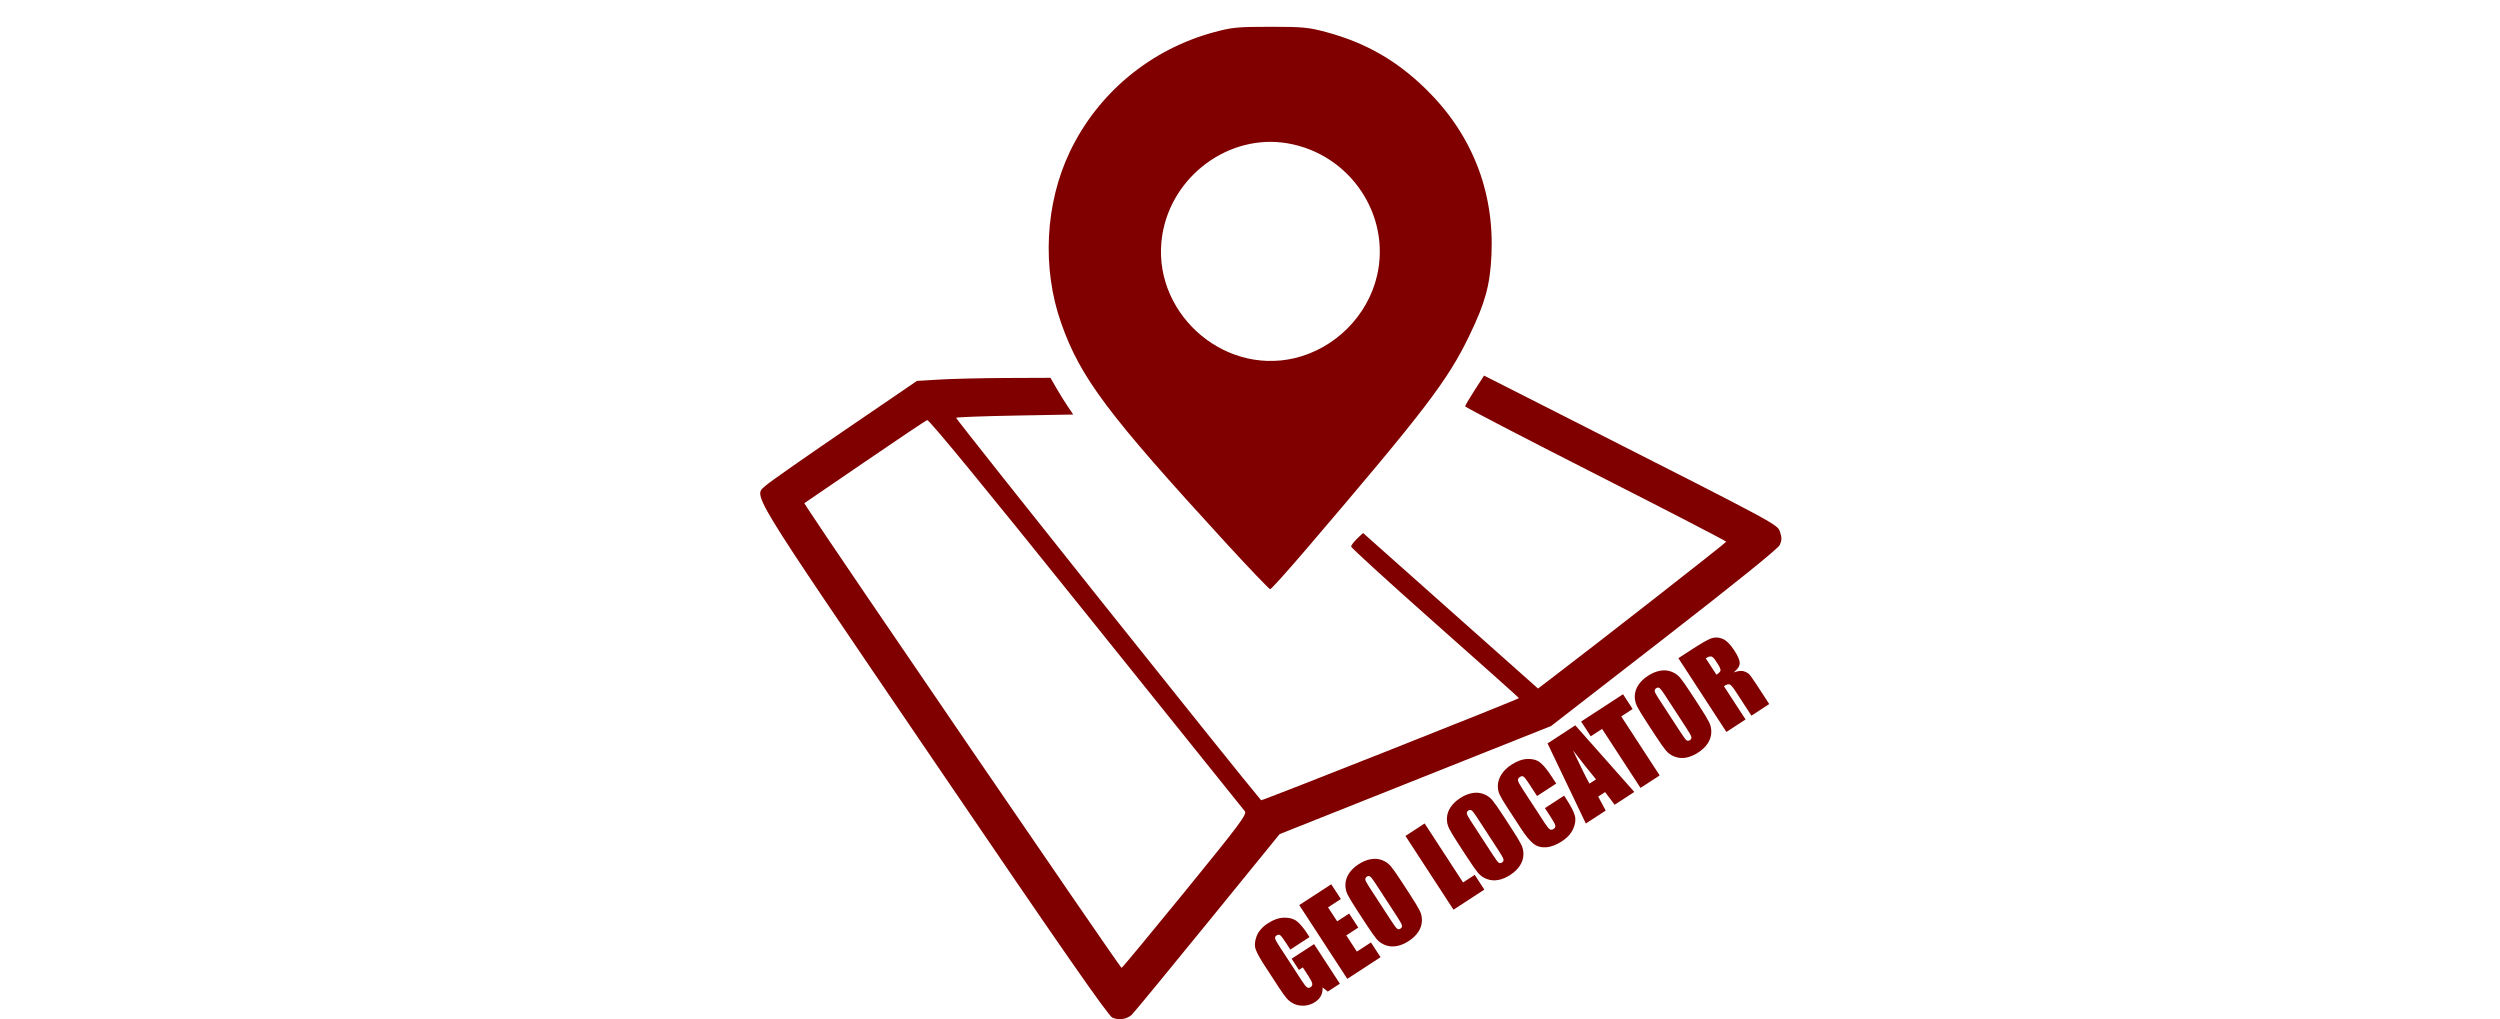 <?xml version="1.0" encoding="UTF-8" standalone="no"?>
<svg
   xmlns:dc="http://purl.org/dc/elements/1.1/"
   xmlns:cc="http://creativecommons.org/ns#"
   xmlns:rdf="http://www.w3.org/1999/02/22-rdf-syntax-ns#"
   xmlns:svg="http://www.w3.org/2000/svg"
   xmlns="http://www.w3.org/2000/svg"
   xmlns:sodipodi="http://sodipodi.sourceforge.net/DTD/sodipodi-0.dtd"
   xmlns:inkscape="http://www.inkscape.org/namespaces/inkscape"
   width="156.177mm"
   height="63.671mm"
   viewBox="0 0 156.177 63.671"
   version="1.1"
   id="svg8"
   inkscape:version="1.0.1 (3bc2e813f5, 2020-09-07, custom)"
   sodipodi:docname="210301.geo.svg">
  <defs
     id="defs2">
    <filter
       style="color-interpolation-filters:sRGB;"
       inkscape:label="Drop Shadow"
       id="filter1302">
      <feFlood
         flood-opacity="0.498"
         flood-color="rgb(0,0,0)"
         result="flood"
         id="feFlood1292" />
      <feComposite
         in="flood"
         in2="SourceGraphic"
         operator="in"
         result="composite1"
         id="feComposite1294" />
      <feGaussianBlur
         in="composite1"
         stdDeviation="0.3"
         result="blur"
         id="feGaussianBlur1296" />
      <feOffset
         dx="1.3"
         dy="0.8"
         result="offset"
         id="feOffset1298" />
      <feComposite
         in="SourceGraphic"
         in2="offset"
         operator="over"
         result="composite2"
         id="feComposite1300" />
    </filter>
  </defs>
  <sodipodi:namedview
     id="base"
     pagecolor="#ffffff"
     bordercolor="#666666"
     borderopacity="1.0"
     inkscape:pageopacity="0.0"
     inkscape:pageshadow="2"
     inkscape:zoom="0.82642904"
     inkscape:cx="399.97629"
     inkscape:cy="314.46057"
     inkscape:document-units="mm"
     inkscape:current-layer="layer1"
     inkscape:document-rotation="0"
     showgrid="false"
     inkscape:window-width="1916"
     inkscape:window-height="1046"
     inkscape:window-x="0"
     inkscape:window-y="32"
     inkscape:window-maximized="1" />
  <g
     inkscape:label="Layer 1"
     inkscape:groupmode="layer"
     id="layer1"
     transform="translate(-3.526,-30.408)">
    <g
       id="g966"
       transform="translate(19.761)"
       style="filter:url(#filter1302)">
      <path
         style="fill:#800000;stroke-width:1"
         d="M 51.952,93.179 C 51.693,93.062 48.7,88.757 40.786,77.113 28.921,59.659 29.531,60.662 30.33,59.918 c 0.196,-0.182 2.395,-1.722 4.887,-3.423 l 4.531,-3.091 1.424,-0.086 c 0.783,-0.047 2.66,-0.091 4.17,-0.097 l 2.746,-0.011 0.353,0.615 c 0.194,0.338 0.514,0.854 0.711,1.147 l 0.358,0.532 -3.622,0.065 c -1.992,0.036 -3.655,0.098 -3.695,0.138 -0.05,0.05 17.801,22.433 19.055,23.893 0.041,0.047 16.109,-6.318 16.109,-6.381 0,-0.02 -2.359,-2.127 -5.243,-4.682 -2.884,-2.555 -5.243,-4.708 -5.243,-4.784 0,-0.076 0.167,-0.298 0.372,-0.494 l 0.372,-0.356 5.465,4.859 5.465,4.859 0.803,-0.611 c 2.989,-2.274 10.956,-8.5 10.955,-8.562 -3.23e-4,-0.042 -3.67,-1.94 -8.154,-4.218 -4.484,-2.279 -8.154,-4.185 -8.155,-4.236 -9.79e-4,-0.051 0.264,-0.505 0.59,-1.008 l 0.592,-0.915 5.913,2.999 c 12.634,6.409 12.418,6.292 12.581,6.787 0.114,0.345 0.108,0.523 -0.026,0.803 -0.108,0.225 -2.805,2.402 -7.226,5.83 l -7.054,5.471 -8.48,3.377 -8.48,3.377 -4.516,5.55 c -2.484,3.052 -4.61,5.635 -4.725,5.738 -0.312,0.281 -0.812,0.353 -1.211,0.174 z m 4.562,-7.912 c 3.434,-4.213 3.871,-4.8 3.714,-4.984 -0.098,-0.115 -4.563,-5.674 -9.923,-12.354 -6.253,-7.793 -9.807,-12.121 -9.918,-12.079 -0.095,0.036 -1.861,1.22 -3.924,2.63 l -3.752,2.563 0.218,0.343 c 1.124,1.771 19.53,28.71 19.601,28.687 0.051,-0.017 1.845,-2.179 3.985,-4.805 z M 59.058,63.535 C 51.64,55.447 49.961,53.206 48.758,49.794 c -1.212,-3.435 -1.003,-7.488 0.552,-10.728 1.759,-3.665 5.034,-6.375 9.001,-7.448 1.119,-0.303 1.476,-0.337 3.511,-0.337 2.04,0 2.391,0.034 3.522,0.34 2.42,0.654 4.341,1.75 6.154,3.509 2.901,2.815 4.329,6.412 4.139,10.425 -0.089,1.874 -0.385,2.954 -1.372,5.001 -1.358,2.818 -2.746,4.636 -10.15,13.302 -1.201,1.406 -2.236,2.557 -2.3,2.557 -0.064,0 -1.304,-1.296 -2.757,-2.881 z m 4.286,-11.555 c 2.509,-0.592 4.551,-2.628 5.14,-5.126 0.897,-3.807 -1.683,-7.632 -5.594,-8.295 -3.642,-0.617 -7.242,2.035 -7.821,5.762 -0.725,4.664 3.682,8.743 8.276,7.66 z"
         id="path847" />
      <g
         aria-label="GEO LOCATOR"
         transform="matrix(0.41,-0.267,0.267,0.41,15.299,15.975)"
         id="text859"
         style="font-size:14.216px;line-height:1.25;font-family:'Times New Roman';-inkscape-font-specification:'Times New Roman, ';letter-spacing:0px;word-spacing:0px;fill:#800000;stroke-width:0.541">
        <path
           d="M 3.377,178.231 H 0.455 v -1.02 q 0,-0.965 -0.083,-1.208 -0.083,-0.243 -0.396,-0.243 -0.271,0 -0.368,0.208 -0.097,0.208 -0.097,1.069 v 5.394 q 0,0.757 0.097,1 0.097,0.236 0.389,0.236 0.319,0 0.43,-0.271 0.118,-0.271 0.118,-1.055 v -1.333 h -0.59 v -1.708 H 3.377 v 6.032 H 1.537 l -0.271,-0.805 q -0.298,0.521 -0.757,0.784 -0.451,0.257 -1.069,0.257 -0.736,0 -1.381,-0.354 -0.639,-0.361 -0.972,-0.888 -0.333,-0.528 -0.416,-1.104 -0.083,-0.583 -0.083,-1.742 v -3.339 q 0,-1.61 0.174,-2.339 0.174,-0.729 0.993,-1.333 0.826,-0.611 2.131,-0.611 1.284,0 2.131,0.528 0.847,0.528 1.104,1.256 0.257,0.722 0.257,2.103 z"
           style="font-style:normal;font-variant:normal;font-weight:normal;font-stretch:normal;font-family:Impact;-inkscape-font-specification:Impact;fill:#800000;stroke-width:0.541"
           id="path861" />
        <path
           d="m 4.508,174.094 h 4.873 v 2.249 H 7.431 v 2.131 h 1.826 v 2.138 H 7.431 v 2.471 h 2.145 v 2.249 H 4.508 Z"
           style="font-style:normal;font-variant:normal;font-weight:normal;font-stretch:normal;font-family:Impact;-inkscape-font-specification:Impact;fill:#800000;stroke-width:0.541"
           id="path863" />
        <path
           d="m 17.093,180.674 q 0,1.694 -0.083,2.402 -0.076,0.701 -0.5,1.284 -0.416,0.583 -1.131,0.895 -0.715,0.312 -1.666,0.312 -0.902,0 -1.624,-0.292 -0.715,-0.298 -1.152,-0.888 -0.437,-0.59 -0.521,-1.284 -0.083,-0.694 -0.083,-2.43 v -1.923 q 0,-1.694 0.076,-2.395 0.083,-0.708 0.5,-1.291 0.423,-0.583 1.138,-0.895 0.715,-0.312 1.666,-0.312 0.902,0 1.617,0.298 0.722,0.292 1.159,0.882 0.437,0.59 0.521,1.284 0.083,0.694 0.083,2.43 z m -2.922,-3.693 q 0,-0.784 -0.09,-1 -0.083,-0.222 -0.354,-0.222 -0.229,0 -0.354,0.18 -0.118,0.174 -0.118,1.041 v 5.248 q 0,0.979 0.076,1.208 0.083,0.229 0.375,0.229 0.298,0 0.382,-0.264 0.083,-0.264 0.083,-1.256 z"
           style="font-style:normal;font-variant:normal;font-weight:normal;font-stretch:normal;font-family:Impact;-inkscape-font-specification:Impact;fill:#800000;stroke-width:0.541"
           id="path865" />
        <path
           d="m 23.611,174.094 v 8.989 h 1.777 v 2.249 h -4.699 v -11.238 z"
           style="font-style:normal;font-variant:normal;font-weight:normal;font-stretch:normal;font-family:Impact;-inkscape-font-specification:Impact;fill:#800000;stroke-width:0.541"
           id="path867" />
        <path
           d="m 32.559,180.674 q 0,1.694 -0.083,2.402 -0.076,0.701 -0.5,1.284 -0.416,0.583 -1.131,0.895 -0.715,0.312 -1.666,0.312 -0.902,0 -1.624,-0.292 -0.715,-0.298 -1.152,-0.888 -0.437,-0.59 -0.521,-1.284 -0.083,-0.694 -0.083,-2.43 v -1.923 q 0,-1.694 0.076,-2.395 0.083,-0.708 0.5,-1.291 0.423,-0.583 1.138,-0.895 0.715,-0.312 1.666,-0.312 0.902,0 1.617,0.298 0.722,0.292 1.159,0.882 0.437,0.59 0.521,1.284 0.083,0.694 0.083,2.43 z m -2.922,-3.693 q 0,-0.784 -0.09,-1 -0.083,-0.222 -0.354,-0.222 -0.229,0 -0.354,0.18 -0.118,0.174 -0.118,1.041 v 5.248 q 0,0.979 0.076,1.208 0.083,0.229 0.375,0.229 0.298,0 0.382,-0.264 0.083,-0.264 0.083,-1.256 z"
           style="font-style:normal;font-variant:normal;font-weight:normal;font-stretch:normal;font-family:Impact;-inkscape-font-specification:Impact;fill:#800000;stroke-width:0.541"
           id="path869" />
        <path
           d="m 40.472,178.994 h -2.922 v -1.957 q 0,-0.854 -0.097,-1.062 -0.09,-0.215 -0.41,-0.215 -0.361,0 -0.458,0.257 -0.097,0.257 -0.097,1.111 v 5.22 q 0,0.819 0.097,1.069 0.097,0.25 0.437,0.25 0.326,0 0.423,-0.25 0.104,-0.25 0.104,-1.173 v -1.409 h 2.922 v 0.437 q 0,1.742 -0.25,2.471 -0.243,0.729 -1.09,1.277 -0.84,0.548 -2.075,0.548 -1.284,0 -2.117,-0.465 -0.833,-0.465 -1.104,-1.284 -0.271,-0.826 -0.271,-2.478 v -3.283 q 0,-1.215 0.083,-1.819 0.083,-0.611 0.493,-1.173 0.416,-0.562 1.145,-0.882 0.736,-0.326 1.687,-0.326 1.291,0 2.131,0.5 0.84,0.5 1.104,1.249 0.264,0.743 0.264,2.318 z"
           style="font-style:normal;font-variant:normal;font-weight:normal;font-stretch:normal;font-family:Impact;-inkscape-font-specification:Impact;fill:#800000;stroke-width:0.541"
           id="path871" />
        <path
           d="m 46.567,174.094 1.673,11.238 H 45.248 l -0.146,-2.02 h -1.048 l -0.174,2.02 h -3.026 l 1.485,-11.238 z m -1.548,7.226 q -0.222,-1.909 -0.444,-4.713 -0.444,3.221 -0.555,4.713 z"
           style="font-style:normal;font-variant:normal;font-weight:normal;font-stretch:normal;font-family:Impact;-inkscape-font-specification:Impact;fill:#800000;stroke-width:0.541"
           id="path873" />
        <path
           d="m 53.841,174.094 v 2.249 h -1.735 v 8.989 h -2.922 v -8.989 h -1.728 v -2.249 z"
           style="font-style:normal;font-variant:normal;font-weight:normal;font-stretch:normal;font-family:Impact;-inkscape-font-specification:Impact;fill:#800000;stroke-width:0.541"
           id="path875" />
        <path
           d="m 61.185,180.674 q 0,1.694 -0.083,2.402 -0.076,0.701 -0.5,1.284 -0.416,0.583 -1.131,0.895 -0.715,0.312 -1.666,0.312 -0.902,0 -1.624,-0.292 -0.715,-0.298 -1.152,-0.888 -0.437,-0.59 -0.521,-1.284 -0.083,-0.694 -0.083,-2.43 v -1.923 q 0,-1.694 0.076,-2.395 0.083,-0.708 0.5,-1.291 0.423,-0.583 1.138,-0.895 0.715,-0.312 1.666,-0.312 0.902,0 1.617,0.298 0.722,0.292 1.159,0.882 0.437,0.59 0.521,1.284 0.083,0.694 0.083,2.43 z m -2.922,-3.693 q 0,-0.784 -0.09,-1 -0.083,-0.222 -0.354,-0.222 -0.229,0 -0.354,0.18 -0.118,0.174 -0.118,1.041 v 5.248 q 0,0.979 0.076,1.208 0.083,0.229 0.375,0.229 0.298,0 0.382,-0.264 0.083,-0.264 0.083,-1.256 z"
           style="font-style:normal;font-variant:normal;font-weight:normal;font-stretch:normal;font-family:Impact;-inkscape-font-specification:Impact;fill:#800000;stroke-width:0.541"
           id="path877" />
        <path
           d="m 62.275,174.094 h 2.069 q 2.069,0 2.797,0.16 0.736,0.16 1.194,0.819 0.465,0.652 0.465,2.089 0,1.312 -0.326,1.763 -0.326,0.451 -1.284,0.541 0.868,0.215 1.166,0.576 0.298,0.361 0.368,0.666 0.076,0.298 0.076,1.659 v 2.964 h -2.714 v -3.735 q 0,-0.902 -0.146,-1.118 -0.139,-0.215 -0.743,-0.215 v 5.067 h -2.922 z m 2.922,1.923 v 2.499 q 0.493,0 0.687,-0.132 0.201,-0.139 0.201,-0.882 v -0.618 q 0,-0.534 -0.194,-0.701 -0.187,-0.167 -0.694,-0.167 z"
           style="font-style:normal;font-variant:normal;font-weight:normal;font-stretch:normal;font-family:Impact;-inkscape-font-specification:Impact;fill:#800000;stroke-width:0.541"
           id="path879" />
      </g>
    </g>
    <rect
       style="fill:none;stroke:none;stroke-width:0.529;stroke-linecap:round;stroke-linejoin:round;stroke-dasharray:4.233, 4.233"
       id="rect952"
       width="156.177"
       height="63.671"
       x="3.526"
       y="30.408" />
  </g>
</svg>
